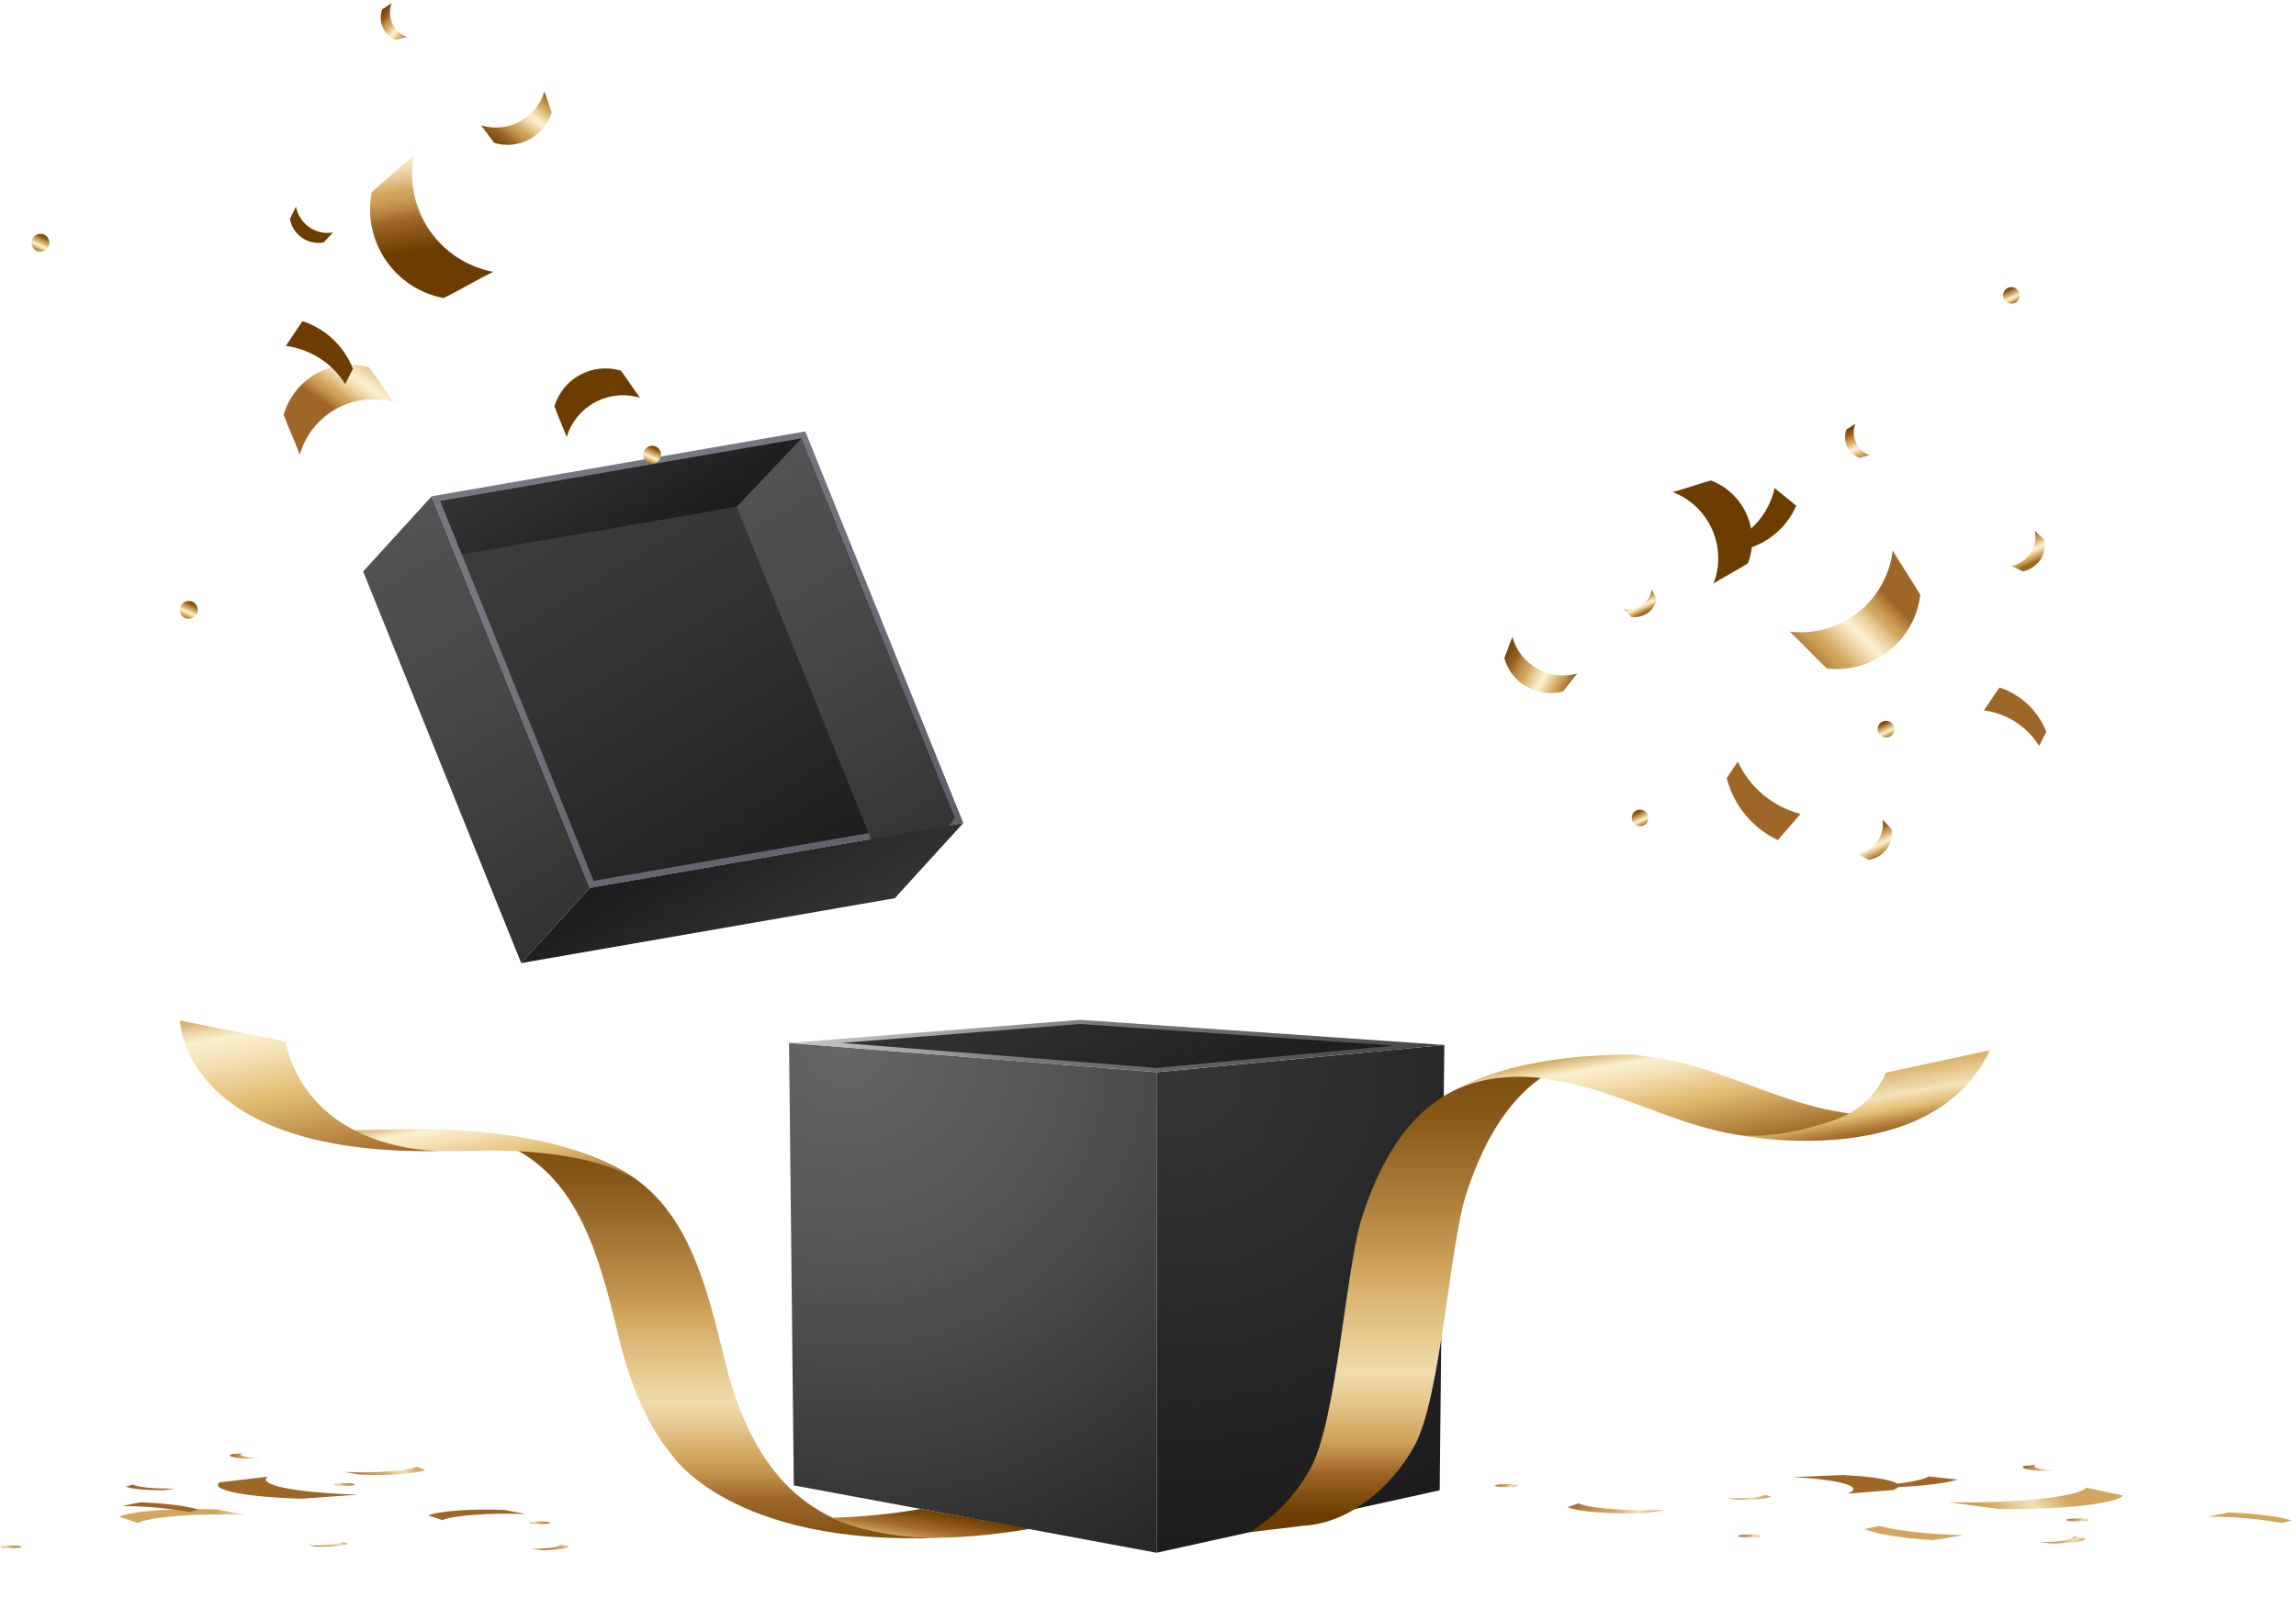 <svg xmlns="http://www.w3.org/2000/svg" width="490" height="341" viewBox="0 0 490 341" fill="none"><path style="mix-blend-mode:multiply" opacity="0.8" d="M237.1 340.442C338.024 340.442 419.84 332.518 419.84 322.742C419.84 312.967 338.024 305.042 237.1 305.042C136.175 305.042 54.36 312.967 54.36 322.742C54.36 332.518 136.175 340.442 237.1 340.442Z" fill="url(#paint0_radial_110_318)"></path><path d="M171.86 92.072L205.59 175.642L125.86 189.482L92.13 105.912L171.86 92.072Z" fill="url(#paint1_linear_110_318)"></path><path d="M93.98 106.942L171.02 93.562L203.74 174.612L126.69 187.982L93.98 106.942Z" fill="url(#paint2_linear_110_318)"></path><path d="M157.23 108.122L171.02 93.562L203.74 174.612L190.96 191.692L157.23 108.122Z" fill="url(#paint3_linear_110_318)"></path><path d="M98.57 118.302L157.23 108.122L171.02 93.562L93.98 106.942L98.57 118.302Z" fill="url(#paint4_linear_110_318)"></path><path d="M205.59 175.642L190.96 191.692L111.23 205.532L125.86 189.482L205.59 175.642Z" fill="url(#paint5_linear_110_318)"></path><path d="M125.86 189.482L111.23 205.532L77.5 121.962L92.13 105.912L125.86 189.482Z" fill="url(#paint6_linear_110_318)"></path><path d="M246.93 228.812L246.82 331.382L169.41 317.012L168.39 222.582L246.93 228.812Z" fill="url(#paint7_radial_110_318)"></path><path d="M246.93 228.812L308.24 223.012L307.25 318.052L246.82 331.382L246.93 228.812Z" fill="url(#paint8_radial_110_318)"></path><path d="M168.39 222.582L230.52 217.652L308.24 223.012L246.93 228.812L168.39 222.582Z" fill="url(#paint9_linear_110_318)"></path><path d="M179.6 222.582L230.52 218.542L297.36 223.152L246.93 227.922L179.6 222.582Z" fill="url(#paint10_linear_110_318)"></path><path d="M365.07 228.612C359.943 226.828 354.617 225.679 349.21 225.192L349.3 225.072H346.73C345.87 225.072 345.02 225.072 344.17 225.132C320.54 225.852 310.6 232.662 310.6 232.662C316.426 230.43 322.688 229.568 328.9 230.142C333.665 230.747 338.356 231.836 342.9 233.392C353.39 236.882 363.62 241.792 374.65 242.662C381.7 243.232 389.34 241.602 395.07 237.662C384.73 236.472 375.01 231.902 365.07 228.612Z" fill="url(#paint11_linear_110_318)"></path><path d="M310.56 232.612C300.12 237.612 294.17 248.802 290.66 259.822C287.15 270.842 285.3 303.312 279.66 313.412C276.613 318.992 272.154 323.675 266.73 326.992L278.3 325.612C288.06 325.002 296.95 317.442 301.85 308.612C307.47 298.512 309.33 266.042 312.85 255.032C315.9 245.452 320.79 235.732 328.85 230.032C322.55 229.432 316.25 229.942 310.56 232.612Z" fill="url(#paint12_linear_110_318)"></path><path d="M424.66 224.142L402.49 228.922C402.233 229.528 401.942 230.118 401.62 230.692C399.321 234.693 395.624 237.702 391.24 239.142C386.66 240.702 378.73 242.882 371.53 242.302C371.53 242.302 372.53 242.432 374.27 242.572C372.52 242.452 371.53 242.302 371.53 242.302C371.53 242.302 409.85 249.872 423.43 226.492C423.899 225.741 424.31 224.956 424.66 224.142Z" fill="url(#paint13_linear_110_318)"></path><path d="M219.86 326.282L196.42 322.042C190.221 323.125 183.951 323.75 177.66 323.912C188.57 329.122 202.73 329.122 219.86 326.282Z" fill="url(#paint14_linear_110_318)"></path><path d="M177.66 323.912C166.76 318.692 159.05 308.262 154.66 290.262C151.03 275.432 147.18 258.732 134.22 250.672C127.1 246.242 118.76 245.412 110.22 245.392C110.73 245.672 111.22 245.962 111.74 246.272C124.74 254.332 128.56 271.032 132.18 285.862C134.77 296.432 138.42 304.402 143.18 310.242C143.18 310.242 155.58 330.062 200.91 328.182C186.11 328.392 177.66 323.912 177.66 323.912Z" fill="url(#paint15_linear_110_318)"></path><path d="M90.73 240.992L90.8 241.042C85.39 240.882 79.8 241.182 74.43 241.232C79.94 244.232 86.77 245.582 94.6 245.642H97.43H98.22L103.75 245.522C122.24 245.462 131.7 249.112 136.36 252.132C120.95 240.442 90.73 240.992 90.73 240.992Z" fill="url(#paint16_linear_110_318)"></path><path d="M60.88 222.222L38.42 217.822C38.42 217.822 38.84 246.822 94.37 245.642C91.73 245.662 66.22 245.302 60.88 222.222Z" fill="url(#paint17_linear_110_318)"></path><path d="M398.96 97.142L396.8 97.732C395.633 97.287 394.691 96.396 394.181 95.256C393.671 94.115 393.635 92.819 394.08 91.652L395.96 90.442C395.717 91.079 395.602 91.758 395.621 92.439C395.64 93.121 395.794 93.792 396.072 94.414C396.351 95.036 396.749 95.597 397.245 96.065C397.74 96.534 398.323 96.9 398.96 97.142Z" fill="url(#paint18_linear_110_318)"></path><path d="M336.58 143.752L333.58 147.542C332.292 147.9 330.946 147.999 329.619 147.836C328.292 147.674 327.01 147.251 325.846 146.592C324.683 145.934 323.66 145.053 322.837 143.999C322.014 142.946 321.407 141.741 321.05 140.452L322.76 135.932C323.556 138.802 325.459 141.237 328.051 142.704C330.642 144.17 333.71 144.547 336.58 143.752Z" fill="url(#paint19_linear_110_318)"></path><path d="M352.54 125.832L353.54 127.832C353.314 129.06 352.61 130.149 351.583 130.859C350.556 131.57 349.289 131.844 348.06 131.622L346.52 130.002C347.871 130.242 349.261 129.938 350.389 129.157C351.516 128.376 352.289 127.181 352.54 125.832Z" fill="url(#paint20_linear_110_318)"></path><path d="M434.28 113.292L436.28 115.152C436.427 115.898 436.425 116.665 436.275 117.409C436.126 118.154 435.831 118.862 435.407 119.493C434.984 120.123 434.44 120.664 433.807 121.084C433.175 121.505 432.465 121.796 431.72 121.942L429.24 120.782C430.063 120.622 430.846 120.301 431.545 119.837C432.244 119.374 432.844 118.778 433.312 118.082C433.78 117.386 434.107 116.605 434.273 115.783C434.439 114.962 434.441 114.115 434.28 113.292Z" fill="url(#paint21_linear_110_318)"></path><path d="M401.79 174.962L403.7 176.962C403.806 177.714 403.762 178.479 403.573 179.215C403.383 179.95 403.05 180.64 402.593 181.247C402.136 181.853 401.564 182.363 400.91 182.749C400.255 183.134 399.532 183.387 398.78 183.492L396.36 182.192C397.192 182.076 397.993 181.796 398.716 181.369C399.44 180.943 400.072 180.377 400.577 179.705C401.081 179.034 401.448 178.269 401.656 177.455C401.865 176.641 401.91 175.794 401.79 174.962Z" fill="url(#paint22_linear_110_318)"></path><path d="M384.26 173.712C381.342 172.955 378.628 171.561 376.312 169.629C373.997 167.698 372.139 165.278 370.87 162.542L368.51 166.052C369.239 168.925 370.595 171.6 372.479 173.888C374.364 176.175 376.73 178.017 379.41 179.282C381.03 177.422 382.64 175.612 384.26 173.712Z" fill="url(#paint23_linear_110_318)"></path><path d="M423.39 151.612C425.793 151.922 428.098 152.761 430.137 154.07C432.176 155.38 433.899 157.126 435.18 159.182C435.7 158.182 436.18 157.182 436.72 156.182C435.853 153.966 434.506 151.97 432.778 150.334C431.049 148.699 428.981 147.466 426.72 146.722C425.6 148.322 424.5 149.972 423.39 151.612Z" fill="url(#paint24_linear_110_318)"></path><path d="M381.96 134.802C384.03 136.732 387.8 140.712 389.88 142.652C394.603 143.213 399.356 141.876 403.093 138.934C406.831 135.991 409.247 131.685 409.81 126.962C408.42 124.482 405.33 119.962 403.94 117.492C403.319 122.702 400.655 127.451 396.533 130.697C392.412 133.943 387.17 135.42 381.96 134.802Z" fill="url(#paint25_linear_110_318)"></path><path d="M356.99 105.022C359.09 104.452 363.05 103.102 365.14 102.532C368.532 103.833 371.268 106.427 372.748 109.744C374.227 113.061 374.329 116.83 373.03 120.222C371.21 121.402 367.52 123.362 365.7 124.532C367.129 120.79 367.014 116.633 365.381 112.975C363.748 109.317 360.73 106.457 356.99 105.022Z" fill="url(#paint26_linear_110_318)"></path><path d="M378.73 104.182C378.203 106.547 377.159 108.765 375.674 110.679C374.189 112.593 372.299 114.154 370.14 115.252L373.02 117.052C375.307 116.382 377.418 115.216 379.202 113.636C380.985 112.056 382.399 110.101 383.34 107.912L378.73 104.182Z" fill="url(#paint27_linear_110_318)"></path><path d="M350.01 176.332C350.988 176.332 351.78 175.54 351.78 174.562C351.78 173.585 350.988 172.792 350.01 172.792C349.033 172.792 348.24 173.585 348.24 174.562C348.24 175.54 349.033 176.332 350.01 176.332Z" fill="url(#paint28_linear_110_318)"></path><path d="M429.26 64.812C430.237 64.812 431.03 64.02 431.03 63.042C431.03 62.065 430.237 61.272 429.26 61.272C428.282 61.272 427.49 62.065 427.49 63.042C427.49 64.02 428.282 64.812 429.26 64.812Z" fill="url(#paint29_linear_110_318)"></path><path d="M400.73 155.612C400.73 155.962 400.834 156.305 401.028 156.596C401.223 156.887 401.499 157.114 401.823 157.248C402.146 157.382 402.502 157.417 402.845 157.348C403.189 157.28 403.504 157.111 403.752 156.864C403.999 156.616 404.168 156.301 404.236 155.958C404.304 155.614 404.269 155.258 404.135 154.935C404.001 154.612 403.774 154.335 403.483 154.141C403.192 153.946 402.85 153.842 402.5 153.842C402.267 153.841 402.036 153.886 401.821 153.974C401.606 154.063 401.41 154.193 401.245 154.358C401.081 154.522 400.951 154.718 400.862 154.933C400.774 155.149 400.729 155.379 400.73 155.612Z" fill="url(#paint30_linear_110_318)"></path><path d="M88.32 33.132C86.09 35.222 81.54 38.962 79.32 41.042C78.843 43.532 78.862 46.092 79.376 48.575C79.89 51.058 80.888 53.415 82.314 55.511C83.74 57.608 85.565 59.402 87.685 60.792C89.805 62.182 92.179 63.141 94.67 63.612C97.42 62.302 102.49 59.332 105.25 58.012C102.503 57.494 99.885 56.439 97.547 54.907C95.208 53.375 93.195 51.397 91.622 49.086C90.049 46.774 88.948 44.175 88.382 41.438C87.815 38.7 87.794 35.878 88.32 33.132Z" fill="url(#paint31_linear_110_318)"></path><path d="M63.99 97.032C63.18 94.852 61.35 90.742 60.54 88.552C61.606 84.794 64.122 81.614 67.533 79.71C70.944 77.807 74.972 77.336 78.73 78.402C80.17 80.242 82.61 84.002 84.05 85.842C81.998 85.258 79.851 85.084 77.732 85.331C75.613 85.577 73.563 86.239 71.7 87.278C69.837 88.318 68.197 89.714 66.874 91.388C65.551 93.061 64.571 94.98 63.99 97.032Z" fill="url(#paint32_linear_110_318)"></path><path d="M136.59 84.892C135.51 83.452 133.59 80.552 132.52 79.112C131.089 78.678 129.587 78.529 128.099 78.675C126.61 78.822 125.166 79.26 123.847 79.965C122.528 80.669 121.361 81.627 120.413 82.783C119.464 83.939 118.753 85.271 118.32 86.702C118.91 88.402 120.32 91.562 120.94 93.262C121.905 90.077 124.097 87.406 127.031 85.836C129.966 84.267 133.405 83.927 136.59 84.892Z" fill="url(#paint33_linear_110_318)"></path><path d="M116.2 19.532C116.72 21.002 117.2 22.472 117.74 23.942C116.978 26.435 115.258 28.524 112.958 29.75C110.657 30.977 107.964 31.24 105.47 30.482L102.67 26.742C104.032 27.159 105.462 27.303 106.88 27.166C108.297 27.028 109.674 26.613 110.93 25.943C112.187 25.274 113.299 24.363 114.204 23.263C115.108 22.163 115.786 20.895 116.2 19.532Z" fill="url(#paint34_linear_110_318)"></path><path d="M86.83 7.882L84.51 8.522C83.257 8.043 82.245 7.087 81.696 5.863C81.147 4.639 81.105 3.247 81.58 1.992L83.58 0.682C83.32 1.368 83.198 2.099 83.22 2.832C83.243 3.566 83.41 4.288 83.712 4.956C84.014 5.625 84.445 6.228 84.98 6.73C85.515 7.232 86.144 7.624 86.83 7.882Z" fill="url(#paint35_linear_110_318)"></path><path d="M71.07 49.612L69.07 51.742C67.453 52.031 65.787 51.667 64.437 50.73C63.088 49.792 62.165 48.359 61.87 46.742C62.3 45.862 62.74 44.982 63.17 44.092C63.494 45.867 64.506 47.443 65.985 48.477C67.464 49.51 69.292 49.918 71.07 49.612Z" fill="url(#paint36_linear_110_318)"></path><path d="M61 73.822C63.582 74.16 66.057 75.065 68.247 76.472C70.438 77.88 72.29 79.754 73.67 81.962L75.32 78.702C74.388 76.317 72.939 74.167 71.076 72.409C69.214 70.65 66.985 69.326 64.55 68.532L61 73.822Z" fill="url(#paint37_linear_110_318)"></path><path d="M6.73 51.802C6.73 52.178 6.841 52.545 7.05 52.858C7.259 53.17 7.556 53.414 7.903 53.558C8.25 53.702 8.632 53.739 9.001 53.666C9.369 53.593 9.708 53.411 9.973 53.146C10.239 52.88 10.42 52.541 10.493 52.173C10.567 51.804 10.529 51.422 10.385 51.075C10.242 50.728 9.998 50.431 9.686 50.222C9.373 50.014 9.006 49.902 8.63 49.902C8.126 49.902 7.643 50.102 7.286 50.459C6.93 50.815 6.73 51.298 6.73 51.802Z" fill="url(#paint38_linear_110_318)"></path><path d="M137.27 97.032C137.27 97.408 137.381 97.775 137.59 98.088C137.799 98.4 138.096 98.644 138.443 98.788C138.79 98.931 139.172 98.969 139.541 98.896C139.909 98.823 140.248 98.641 140.514 98.376C140.779 98.11 140.96 97.772 141.034 97.403C141.107 97.034 141.069 96.652 140.925 96.305C140.782 95.958 140.538 95.661 140.226 95.453C139.913 95.244 139.546 95.132 139.17 95.132C138.666 95.132 138.183 95.332 137.827 95.689C137.47 96.045 137.27 96.528 137.27 97.032Z" fill="url(#paint39_linear_110_318)"></path><path d="M38.4 130.162C38.4 130.538 38.511 130.905 38.72 131.218C38.929 131.53 39.226 131.774 39.573 131.918C39.92 132.061 40.302 132.099 40.671 132.026C41.039 131.952 41.378 131.772 41.643 131.506C41.909 131.24 42.09 130.902 42.163 130.533C42.237 130.164 42.199 129.782 42.055 129.435C41.911 129.088 41.668 128.791 41.355 128.583C41.043 128.374 40.676 128.262 40.3 128.262C39.796 128.262 39.313 128.462 38.956 128.819C38.6 129.175 38.4 129.658 38.4 130.162Z" fill="url(#paint40_linear_110_318)"></path><path d="M438.62 313.822L435.74 313.922C432.5 313.762 430.87 313.272 432.1 312.832L434.61 312.612C433.24 313.092 435.04 313.612 438.62 313.822Z" fill="url(#paint41_linear_110_318)"></path><path d="M355.31 322.242L351.31 322.932C344.08 323.202 336.59 322.632 334.58 321.652L336.87 320.832C339.08 321.912 347.33 322.542 355.31 322.242Z" fill="url(#paint42_linear_110_318)"></path><path d="M376.63 319.002L377.94 319.372C377.31 319.832 374.04 320.142 370.62 320.052L368.57 319.762C372.34 319.852 375.95 319.512 376.63 319.002Z" fill="url(#paint43_linear_110_318)"></path><path d="M442.4 327.892L444.95 328.242C445.55 328.812 442.61 329.342 438.38 329.422L435.15 329.192C439.81 329.102 443.05 328.522 442.4 327.892Z" fill="url(#paint44_linear_110_318)"></path><path d="M418.98 327.662C411.22 327.392 404.64 326.662 401.12 325.662L397.96 326.302C399.87 327.302 405.19 328.212 412.51 328.692L418.98 327.662Z" fill="url(#paint45_linear_110_318)"></path><path d="M471.25 323.672C476.529 323.669 481.799 324.124 487 325.032L489.05 324.492C486.75 323.682 481.86 323.052 475.67 322.772L471.25 323.672Z" fill="url(#paint46_linear_110_318)"></path><path d="M415.91 320.612C418.69 320.962 423.72 321.682 426.49 322.032C439.63 322.242 451.55 320.972 453.11 319.192C451.25 318.742 447.11 317.932 445.27 317.482C443.54 319.462 430.4 320.862 415.91 320.612Z" fill="url(#paint47_linear_110_318)"></path><path d="M382.58 315.242C385.37 315.142 390.66 314.902 393.45 314.792C402.89 315.282 407.61 316.712 404 317.992C401.57 318.202 396.64 318.562 394.21 318.772C398.19 317.362 392.98 315.782 382.58 315.242Z" fill="url(#paint48_linear_110_318)"></path><path d="M411.63 315.092C410.27 315.942 406.08 316.682 400.16 317.092L404.01 317.422C410.12 317.182 415.19 316.582 417.79 315.772L411.63 315.092Z" fill="url(#paint49_linear_110_318)"></path><path d="M373.25 328.132C374.554 328.132 375.61 327.989 375.61 327.812C375.61 327.636 374.554 327.492 373.25 327.492C371.947 327.492 370.89 327.636 370.89 327.812C370.89 327.989 371.947 328.132 373.25 328.132Z" fill="url(#paint50_linear_110_318)"></path><path d="M443.38 324.712C444.683 324.712 445.74 324.569 445.74 324.392C445.74 324.216 444.683 324.072 443.38 324.072C442.077 324.072 441.02 324.216 441.02 324.392C441.02 324.569 442.077 324.712 443.38 324.712Z" fill="url(#paint51_linear_110_318)"></path><path d="M321.44 317.382C322.743 317.382 323.8 317.239 323.8 317.062C323.8 316.886 322.743 316.742 321.44 316.742C320.137 316.742 319.08 316.886 319.08 317.062C319.08 317.239 320.137 317.382 321.44 317.382Z" fill="url(#paint52_linear_110_318)"></path><path d="M57.16 315.142C54.62 315.462 49.43 316.042 46.89 316.362C44.62 317.972 52.47 319.532 64.41 319.842C67.55 319.642 73.34 319.182 76.49 318.982C63.32 318.612 54.67 316.922 57.16 315.142Z" fill="url(#paint53_linear_110_318)"></path><path d="M29.39 325.012C28.47 324.672 26.39 324.012 25.46 323.702C27.99 322.492 37.28 321.792 46.21 322.132C47.85 322.412 50.64 323.002 52.28 323.282C42.43 322.902 32.19 323.682 29.39 325.012Z" fill="url(#paint54_linear_110_318)"></path><path d="M112.26 323.132C111.02 322.912 108.84 322.462 107.61 322.242C100.74 321.962 93.48 322.482 91.4 323.412C92.08 323.672 93.71 324.162 94.4 324.412C96.73 323.402 104.73 322.822 112.26 323.132Z" fill="url(#paint55_linear_110_318)"></path><path d="M88.99 313.032L90.75 313.712C88.94 314.522 82.67 314.972 76.75 314.712L73.56 314.132C80.08 314.422 87 313.922 88.99 313.032Z" fill="url(#paint56_linear_110_318)"></path><path d="M55.46 311.232L52.81 311.332C49.81 311.182 48.34 310.732 49.47 310.332L51.77 310.132C50.52 310.612 52.17 311.062 55.46 311.232Z" fill="url(#paint57_linear_110_318)"></path><path d="M73.15 329.102L74.35 329.442C73.78 329.862 70.77 330.142 67.63 330.072L65.75 329.802C69.21 329.882 72.52 329.612 73.15 329.102Z" fill="url(#paint58_linear_110_318)"></path><path d="M119.51 329.612L121.4 329.912C121.66 330.372 119.14 330.762 115.77 330.802L113.31 330.592C117.02 330.532 119.8 330.092 119.51 329.612Z" fill="url(#paint59_linear_110_318)"></path><path d="M37.48 317.682L35.15 318.002C31.29 318.102 27.61 317.752 26.93 317.232L28.41 316.822C29.17 317.392 33.22 317.782 37.48 317.682Z" fill="url(#paint60_linear_110_318)"></path><path d="M25.98 321.422C30.827 321.424 35.665 321.846 40.44 322.682L42.33 322.182C40.22 321.442 35.72 320.862 30.04 320.602L25.98 321.422Z" fill="url(#paint61_linear_110_318)"></path><path d="M73.54 317.112C74.739 317.112 75.71 316.982 75.71 316.822C75.71 316.662 74.739 316.532 73.54 316.532C72.342 316.532 71.37 316.662 71.37 316.822C71.37 316.982 72.342 317.112 73.54 317.112Z" fill="url(#paint62_linear_110_318)"></path><path d="M113.03 325.012C113.03 325.172 114.03 325.302 115.2 325.302C116.37 325.302 117.36 325.172 117.36 325.012C117.36 324.852 116.36 324.712 115.2 324.712C114.04 324.712 113.03 324.852 113.03 325.012Z" fill="url(#paint63_linear_110_318)"></path><path d="M0.18 330.132C0.18 330.292 1.18 330.422 2.35 330.422C3.52 330.422 4.52 330.292 4.52 330.132C4.52 329.972 3.52 329.832 2.35 329.832C1.18 329.832 0.18 329.962 0.18 330.132Z" fill="url(#paint64_linear_110_318)"></path><defs><radialGradient id="paint0_radial_110_318" cx="0" cy="0" r="1" gradientUnits="userSpaceOnUse" gradientTransform="translate(235.212 285.638) scale(182.659 17.232)"><stop offset="0.14" stop-color="#404040"></stop><stop offset="0.44" stop-color="#404040" stop-opacity="0.57"></stop><stop offset="0.79" stop-color="#404040" stop-opacity="0.16"></stop><stop offset="1" stop-color="#404040" stop-opacity="0"></stop></radialGradient><linearGradient id="paint1_linear_110_318" x1="117.964" y1="90.16" x2="179.766" y2="191.412" gradientUnits="userSpaceOnUse"><stop offset="0.22" stop-color="#76787F"></stop><stop offset="1" stop-color="#5E6068"></stop></linearGradient><linearGradient id="paint2_linear_110_318" x1="118.926" y1="91.733" x2="178.805" y2="189.84" gradientUnits="userSpaceOnUse"><stop stop-color="#404040"></stop><stop offset="0.46" stop-color="#323232"></stop><stop offset="1" stop-color="#1C1C1C"></stop></linearGradient><linearGradient id="paint3_linear_110_318" x1="156.476" y1="102.464" x2="205.517" y2="182.808" gradientUnits="userSpaceOnUse"><stop stop-color="#535353"></stop><stop offset="0.49" stop-color="#454545"></stop><stop offset="1" stop-color="#323232"></stop></linearGradient><linearGradient id="paint4_linear_110_318" x1="124.171" y1="88.528" x2="141.863" y2="117.517" gradientUnits="userSpaceOnUse"><stop stop-color="#343434"></stop><stop offset="1" stop-color="#1C1C1C"></stop></linearGradient><linearGradient id="paint5_linear_110_318" x1="149.09" y1="175.311" x2="167.743" y2="205.873" gradientUnits="userSpaceOnUse"><stop stop-color="#1C1C1C"></stop><stop offset="1" stop-color="#343434"></stop></linearGradient><linearGradient id="paint6_linear_110_318" x1="76.949" y1="115.188" x2="126.434" y2="196.257" gradientUnits="userSpaceOnUse"><stop stop-color="#535353"></stop><stop offset="0.49" stop-color="#454545"></stop><stop offset="1" stop-color="#323232"></stop></linearGradient><radialGradient id="paint7_radial_110_318" cx="0" cy="0" r="1" gradientUnits="userSpaceOnUse" gradientTransform="translate(180.73 222.682) scale(122.97 122.97)"><stop stop-color="#666666"></stop><stop offset="0.41" stop-color="#535353"></stop><stop offset="1" stop-color="#282828"></stop></radialGradient><radialGradient id="paint8_radial_110_318" cx="0" cy="0" r="1" gradientUnits="userSpaceOnUse" gradientTransform="translate(251.82 228.492) scale(105.15 105.15)"><stop stop-color="#363636"></stop><stop offset="1" stop-color="#1C1C1C"></stop></radialGradient><linearGradient id="paint9_linear_110_318" x1="225.74" y1="195.832" x2="250.88" y2="249.752" gradientUnits="userSpaceOnUse"><stop stop-color="#C6C6C6"></stop><stop offset="0.1" stop-color="#B8B8B8"></stop><stop offset="0.28" stop-color="#949494"></stop><stop offset="0.4" stop-color="#797979"></stop><stop offset="0.6" stop-color="#6B6B6B"></stop><stop offset="0.97" stop-color="#474747"></stop><stop offset="1" stop-color="#444444"></stop></linearGradient><linearGradient id="paint10_linear_110_318" x1="227.85" y1="200.082" x2="249.1" y2="245.652" gradientUnits="userSpaceOnUse"><stop stop-color="#343434"></stop><stop offset="1" stop-color="#1C1C1C"></stop></linearGradient><linearGradient id="paint11_linear_110_318" x1="350.63" y1="222.772" x2="354.95" y2="247.262" gradientUnits="userSpaceOnUse"><stop stop-color="#D3A65F"></stop><stop offset="0.09" stop-color="#EED9AB"></stop><stop offset="0.14" stop-color="#FBF0CE"></stop><stop offset="0.24" stop-color="#F6E5BC"></stop><stop offset="0.43" stop-color="#E9CA8C"></stop><stop offset="0.54" stop-color="#E1BA70"></stop><stop offset="0.83" stop-color="#B78642"></stop><stop offset="1" stop-color="#9E6627"></stop></linearGradient><linearGradient id="paint12_linear_110_318" x1="297.81" y1="326.992" x2="297.81" y2="229.852" gradientUnits="userSpaceOnUse"><stop offset="0.04" stop-color="#6D3D00"></stop><stop offset="0.13" stop-color="#9E6627"></stop><stop offset="0.18" stop-color="#C4944F"></stop><stop offset="0.21" stop-color="#D3A65F"></stop><stop offset="0.3" stop-color="#E7CB93"></stop><stop offset="0.35" stop-color="#F0DCAA"></stop><stop offset="0.51" stop-color="#DCB776"></stop><stop offset="0.57" stop-color="#D3A65F"></stop><stop offset="0.64" stop-color="#C1934E"></stop><stop offset="0.8" stop-color="#9E6F2D"></stop><stop offset="0.92" stop-color="#885818"></stop><stop offset="1" stop-color="#805011"></stop></linearGradient><linearGradient id="paint13_linear_110_318" x1="399.66" y1="242.112" x2="397.34" y2="228.952" gradientUnits="userSpaceOnUse"><stop stop-color="#9E6627"></stop><stop offset="0.06" stop-color="#A56F2F"></stop><stop offset="0.16" stop-color="#B98844"></stop><stop offset="0.29" stop-color="#D8AF67"></stop><stop offset="0.32" stop-color="#E1BA70"></stop><stop offset="0.56" stop-color="#F4E2B7"></stop><stop offset="1" stop-color="#D8AF67"></stop></linearGradient><linearGradient id="paint14_linear_110_318" x1="198.08" y1="328.972" x2="199.21" y2="322.532" gradientUnits="userSpaceOnUse"><stop stop-color="#D3A65F"></stop><stop offset="0.18" stop-color="#B98744"></stop><stop offset="0.35" stop-color="#A56F2F"></stop><stop offset="0.46" stop-color="#9E6627"></stop><stop offset="1" stop-color="#6D3D00"></stop></linearGradient><linearGradient id="paint15_linear_110_318" x1="155.54" y1="328.312" x2="155.54" y2="245.392" gradientUnits="userSpaceOnUse"><stop stop-color="#805011"></stop><stop offset="0.1" stop-color="#9E6627"></stop><stop offset="0.17" stop-color="#C4944F"></stop><stop offset="0.21" stop-color="#D3A65F"></stop><stop offset="0.3" stop-color="#E7CB93"></stop><stop offset="0.35" stop-color="#F0DCAA"></stop><stop offset="0.51" stop-color="#DCB776"></stop><stop offset="0.57" stop-color="#D3A65F"></stop><stop offset="0.64" stop-color="#C1934E"></stop><stop offset="0.8" stop-color="#9E6F2D"></stop><stop offset="0.92" stop-color="#885818"></stop><stop offset="1" stop-color="#805011"></stop></linearGradient><linearGradient id="paint16_linear_110_318" x1="103.55" y1="236.102" x2="107.28" y2="257.242" gradientUnits="userSpaceOnUse"><stop stop-color="#D3A65F"></stop><stop offset="0.09" stop-color="#EED9AB"></stop><stop offset="0.14" stop-color="#FBF0CE"></stop><stop offset="0.24" stop-color="#F6E5BC"></stop><stop offset="0.43" stop-color="#E9CA8C"></stop><stop offset="0.54" stop-color="#E1BA70"></stop><stop offset="0.83" stop-color="#B78642"></stop><stop offset="1" stop-color="#9E6627"></stop></linearGradient><linearGradient id="paint17_linear_110_318" x1="63.12" y1="213.472" x2="69.57" y2="250.012" gradientUnits="userSpaceOnUse"><stop stop-color="#D3A65F"></stop><stop offset="0.09" stop-color="#EED9AB"></stop><stop offset="0.14" stop-color="#FBF0CE"></stop><stop offset="0.24" stop-color="#F6E5BC"></stop><stop offset="0.43" stop-color="#E9CA8C"></stop><stop offset="0.54" stop-color="#E1BA70"></stop><stop offset="0.83" stop-color="#B78642"></stop><stop offset="1" stop-color="#9E6627"></stop></linearGradient><linearGradient id="paint18_linear_110_318" x1="394.313" y1="91.398" x2="397.417" y2="98.051" gradientUnits="userSpaceOnUse"><stop stop-color="#6D3D00"></stop><stop offset="0.22" stop-color="#9E6627"></stop><stop offset="0.3" stop-color="#BA8845"></stop><stop offset="0.37" stop-color="#CC9E58"></stop><stop offset="0.42" stop-color="#D3A65F"></stop><stop offset="0.51" stop-color="#E5C791"></stop><stop offset="0.6" stop-color="#F5E5BD"></stop><stop offset="0.65" stop-color="#FBF0CE"></stop><stop offset="0.68" stop-color="#F8EAC5"></stop><stop offset="0.73" stop-color="#EED9AB"></stop><stop offset="0.8" stop-color="#E0BD82"></stop><stop offset="0.85" stop-color="#D3A65F"></stop><stop offset="0.89" stop-color="#CA9B55"></stop><stop offset="0.96" stop-color="#B17D3B"></stop><stop offset="1" stop-color="#9E6627"></stop></linearGradient><linearGradient id="paint19_linear_110_318" x1="320.748" y1="138.843" x2="334.683" y2="146.461" gradientUnits="userSpaceOnUse"><stop stop-color="#6D3D00"></stop><stop offset="0.22" stop-color="#9E6627"></stop><stop offset="0.3" stop-color="#BA8845"></stop><stop offset="0.37" stop-color="#CC9E58"></stop><stop offset="0.42" stop-color="#D3A65F"></stop><stop offset="0.51" stop-color="#E5C791"></stop><stop offset="0.6" stop-color="#F5E5BD"></stop><stop offset="0.65" stop-color="#FBF0CE"></stop><stop offset="0.68" stop-color="#F8EAC5"></stop><stop offset="0.73" stop-color="#EED9AB"></stop><stop offset="0.8" stop-color="#E0BD82"></stop><stop offset="0.85" stop-color="#D3A65F"></stop><stop offset="0.89" stop-color="#CA9B55"></stop><stop offset="0.96" stop-color="#B17D3B"></stop><stop offset="1" stop-color="#9E6627"></stop></linearGradient><linearGradient id="paint20_linear_110_318" x1="348.819" y1="127.023" x2="350.602" y2="130.848" gradientUnits="userSpaceOnUse"><stop stop-color="#6D3D00"></stop><stop offset="0.22" stop-color="#9E6627"></stop><stop offset="0.3" stop-color="#BA8845"></stop><stop offset="0.37" stop-color="#CC9E58"></stop><stop offset="0.42" stop-color="#D3A65F"></stop><stop offset="0.51" stop-color="#E5C791"></stop><stop offset="0.6" stop-color="#F5E5BD"></stop><stop offset="0.65" stop-color="#FBF0CE"></stop><stop offset="0.68" stop-color="#F8EAC5"></stop><stop offset="0.73" stop-color="#EED9AB"></stop><stop offset="0.8" stop-color="#E0BD82"></stop><stop offset="0.85" stop-color="#D3A65F"></stop><stop offset="0.89" stop-color="#CA9B55"></stop><stop offset="0.96" stop-color="#B17D3B"></stop><stop offset="1" stop-color="#9E6627"></stop></linearGradient><linearGradient id="paint21_linear_110_318" x1="430.502" y1="113.97" x2="433.437" y2="120.26" gradientUnits="userSpaceOnUse"><stop stop-color="#6D3D00"></stop><stop offset="0.22" stop-color="#9E6627"></stop><stop offset="0.3" stop-color="#BA8845"></stop><stop offset="0.37" stop-color="#CC9E58"></stop><stop offset="0.42" stop-color="#D3A65F"></stop><stop offset="0.51" stop-color="#E5C791"></stop><stop offset="0.6" stop-color="#F5E5BD"></stop><stop offset="0.65" stop-color="#FBF0CE"></stop><stop offset="0.68" stop-color="#F8EAC5"></stop><stop offset="0.73" stop-color="#EED9AB"></stop><stop offset="0.8" stop-color="#E0BD82"></stop><stop offset="0.85" stop-color="#D3A65F"></stop><stop offset="0.89" stop-color="#CA9B55"></stop><stop offset="0.96" stop-color="#B17D3B"></stop><stop offset="1" stop-color="#9E6627"></stop></linearGradient><linearGradient id="paint22_linear_110_318" x1="398.124" y1="176.706" x2="400.954" y2="182.77" gradientUnits="userSpaceOnUse"><stop stop-color="#6D3D00"></stop><stop offset="0.22" stop-color="#9E6627"></stop><stop offset="0.3" stop-color="#BA8845"></stop><stop offset="0.37" stop-color="#CC9E58"></stop><stop offset="0.42" stop-color="#D3A65F"></stop><stop offset="0.51" stop-color="#E5C791"></stop><stop offset="0.6" stop-color="#F5E5BD"></stop><stop offset="0.65" stop-color="#FBF0CE"></stop><stop offset="0.68" stop-color="#F8EAC5"></stop><stop offset="0.73" stop-color="#EED9AB"></stop><stop offset="0.8" stop-color="#E0BD82"></stop><stop offset="0.85" stop-color="#D3A65F"></stop><stop offset="0.89" stop-color="#CA9B55"></stop><stop offset="0.96" stop-color="#B17D3B"></stop><stop offset="1" stop-color="#9E6627"></stop></linearGradient><linearGradient id="paint23_linear_110_318" x1="375.787" y1="102.899" x2="383.635" y2="119.895" gradientUnits="userSpaceOnUse"><stop stop-color="#6D3D00"></stop><stop offset="0.22" stop-color="#9E6627"></stop><stop offset="0.3" stop-color="#BA8845"></stop><stop offset="0.37" stop-color="#CC9E58"></stop><stop offset="0.42" stop-color="#D3A65F"></stop><stop offset="0.51" stop-color="#E5C791"></stop><stop offset="0.6" stop-color="#F5E5BD"></stop><stop offset="0.65" stop-color="#FBF0CE"></stop><stop offset="0.68" stop-color="#F8EAC5"></stop><stop offset="0.73" stop-color="#EED9AB"></stop><stop offset="0.8" stop-color="#E0BD82"></stop><stop offset="0.85" stop-color="#D3A65F"></stop><stop offset="0.89" stop-color="#CA9B55"></stop><stop offset="0.96" stop-color="#B17D3B"></stop><stop offset="1" stop-color="#9E6627"></stop></linearGradient><linearGradient id="paint24_linear_110_318" x1="393.226" y1="122.254" x2="399.523" y2="135.808" gradientUnits="userSpaceOnUse"><stop stop-color="#6D3D00"></stop><stop offset="0.22" stop-color="#9E6627"></stop><stop offset="0.3" stop-color="#BA8845"></stop><stop offset="0.37" stop-color="#CC9E58"></stop><stop offset="0.42" stop-color="#D3A65F"></stop><stop offset="0.51" stop-color="#E5C791"></stop><stop offset="0.6" stop-color="#F5E5BD"></stop><stop offset="0.65" stop-color="#FBF0CE"></stop><stop offset="0.68" stop-color="#F8EAC5"></stop><stop offset="0.73" stop-color="#EED9AB"></stop><stop offset="0.8" stop-color="#E0BD82"></stop><stop offset="0.85" stop-color="#D3A65F"></stop><stop offset="0.89" stop-color="#CA9B55"></stop><stop offset="0.96" stop-color="#B17D3B"></stop><stop offset="1" stop-color="#9E6627"></stop></linearGradient><linearGradient id="paint25_linear_110_318" x1="357.147" y1="121.209" x2="376.903" y2="101.504" gradientUnits="userSpaceOnUse"><stop stop-color="#6D3D00"></stop><stop offset="0.22" stop-color="#9E6627"></stop><stop offset="0.3" stop-color="#BA8845"></stop><stop offset="0.37" stop-color="#CC9E58"></stop><stop offset="0.42" stop-color="#D3A65F"></stop><stop offset="0.51" stop-color="#E5C791"></stop><stop offset="0.6" stop-color="#F5E5BD"></stop><stop offset="0.65" stop-color="#FBF0CE"></stop><stop offset="0.68" stop-color="#F8EAC5"></stop><stop offset="0.73" stop-color="#EED9AB"></stop><stop offset="0.8" stop-color="#E0BD82"></stop><stop offset="0.85" stop-color="#D3A65F"></stop><stop offset="0.89" stop-color="#CA9B55"></stop><stop offset="0.96" stop-color="#B17D3B"></stop><stop offset="1" stop-color="#9E6627"></stop></linearGradient><linearGradient id="paint26_linear_110_318" x1="413.018" y1="121.741" x2="422.094" y2="141.035" gradientUnits="userSpaceOnUse"><stop stop-color="#6D3D00"></stop><stop offset="0.22" stop-color="#9E6627"></stop><stop offset="0.3" stop-color="#BA8845"></stop><stop offset="0.37" stop-color="#CC9E58"></stop><stop offset="0.42" stop-color="#D3A65F"></stop><stop offset="0.51" stop-color="#E5C791"></stop><stop offset="0.6" stop-color="#F5E5BD"></stop><stop offset="0.65" stop-color="#FBF0CE"></stop><stop offset="0.68" stop-color="#F8EAC5"></stop><stop offset="0.73" stop-color="#EED9AB"></stop><stop offset="0.8" stop-color="#E0BD82"></stop><stop offset="0.85" stop-color="#D3A65F"></stop><stop offset="0.89" stop-color="#CA9B55"></stop><stop offset="0.96" stop-color="#B17D3B"></stop><stop offset="1" stop-color="#9E6627"></stop></linearGradient><linearGradient id="paint27_linear_110_318" x1="375.64" y1="118.754" x2="379.652" y2="127.28" gradientUnits="userSpaceOnUse"><stop stop-color="#6D3D00"></stop><stop offset="0.22" stop-color="#9E6627"></stop><stop offset="0.3" stop-color="#BA8845"></stop><stop offset="0.37" stop-color="#CC9E58"></stop><stop offset="0.42" stop-color="#D3A65F"></stop><stop offset="0.51" stop-color="#E5C791"></stop><stop offset="0.6" stop-color="#F5E5BD"></stop><stop offset="0.65" stop-color="#FBF0CE"></stop><stop offset="0.68" stop-color="#F8EAC5"></stop><stop offset="0.73" stop-color="#EED9AB"></stop><stop offset="0.8" stop-color="#E0BD82"></stop><stop offset="0.85" stop-color="#D3A65F"></stop><stop offset="0.89" stop-color="#CA9B55"></stop><stop offset="0.96" stop-color="#B17D3B"></stop><stop offset="1" stop-color="#9E6627"></stop></linearGradient><linearGradient id="paint28_linear_110_318" x1="349.26" y1="172.962" x2="350.76" y2="176.162" gradientUnits="userSpaceOnUse"><stop stop-color="#6D3D00"></stop><stop offset="0.22" stop-color="#9E6627"></stop><stop offset="0.3" stop-color="#BA8845"></stop><stop offset="0.37" stop-color="#CC9E58"></stop><stop offset="0.42" stop-color="#D3A65F"></stop><stop offset="0.51" stop-color="#E5C791"></stop><stop offset="0.6" stop-color="#F5E5BD"></stop><stop offset="0.65" stop-color="#FBF0CE"></stop><stop offset="0.68" stop-color="#F8EAC5"></stop><stop offset="0.73" stop-color="#EED9AB"></stop><stop offset="0.8" stop-color="#E0BD82"></stop><stop offset="0.85" stop-color="#D3A65F"></stop><stop offset="0.89" stop-color="#CA9B55"></stop><stop offset="0.96" stop-color="#B17D3B"></stop><stop offset="1" stop-color="#9E6627"></stop></linearGradient><linearGradient id="paint29_linear_110_318" x1="428.51" y1="61.442" x2="430" y2="64.642" gradientUnits="userSpaceOnUse"><stop stop-color="#6D3D00"></stop><stop offset="0.22" stop-color="#9E6627"></stop><stop offset="0.3" stop-color="#BA8845"></stop><stop offset="0.37" stop-color="#CC9E58"></stop><stop offset="0.42" stop-color="#D3A65F"></stop><stop offset="0.51" stop-color="#E5C791"></stop><stop offset="0.6" stop-color="#F5E5BD"></stop><stop offset="0.65" stop-color="#FBF0CE"></stop><stop offset="0.68" stop-color="#F8EAC5"></stop><stop offset="0.73" stop-color="#EED9AB"></stop><stop offset="0.8" stop-color="#E0BD82"></stop><stop offset="0.85" stop-color="#D3A65F"></stop><stop offset="0.89" stop-color="#CA9B55"></stop><stop offset="0.96" stop-color="#B17D3B"></stop><stop offset="1" stop-color="#9E6627"></stop></linearGradient><linearGradient id="paint30_linear_110_318" x1="401.78" y1="154.042" x2="403.27" y2="157.252" gradientUnits="userSpaceOnUse"><stop stop-color="#6D3D00"></stop><stop offset="0.22" stop-color="#9E6627"></stop><stop offset="0.3" stop-color="#BA8845"></stop><stop offset="0.37" stop-color="#CC9E58"></stop><stop offset="0.42" stop-color="#D3A65F"></stop><stop offset="0.51" stop-color="#E5C791"></stop><stop offset="0.6" stop-color="#F5E5BD"></stop><stop offset="0.65" stop-color="#FBF0CE"></stop><stop offset="0.68" stop-color="#F8EAC5"></stop><stop offset="0.73" stop-color="#EED9AB"></stop><stop offset="0.8" stop-color="#E0BD82"></stop><stop offset="0.85" stop-color="#D3A65F"></stop><stop offset="0.89" stop-color="#CA9B55"></stop><stop offset="0.96" stop-color="#B17D3B"></stop><stop offset="1" stop-color="#9E6627"></stop></linearGradient><linearGradient id="paint31_linear_110_318" x1="73.327" y1="55.985" x2="68.463" y2="25.254" gradientUnits="userSpaceOnUse"><stop stop-color="#6D3D00"></stop><stop offset="0.22" stop-color="#9E6627"></stop><stop offset="0.3" stop-color="#BA8845"></stop><stop offset="0.37" stop-color="#CC9E58"></stop><stop offset="0.42" stop-color="#D3A65F"></stop><stop offset="0.51" stop-color="#E5C791"></stop><stop offset="0.6" stop-color="#F5E5BD"></stop><stop offset="0.65" stop-color="#FBF0CE"></stop><stop offset="0.68" stop-color="#F8EAC5"></stop><stop offset="0.73" stop-color="#EED9AB"></stop><stop offset="0.8" stop-color="#E0BD82"></stop><stop offset="0.85" stop-color="#D3A65F"></stop><stop offset="0.89" stop-color="#CA9B55"></stop><stop offset="0.96" stop-color="#B17D3B"></stop><stop offset="1" stop-color="#9E6627"></stop></linearGradient><linearGradient id="paint32_linear_110_318" x1="103.208" y1="81.212" x2="89.418" y2="100.474" gradientUnits="userSpaceOnUse"><stop stop-color="#6D3D00"></stop><stop offset="0.22" stop-color="#9E6627"></stop><stop offset="0.3" stop-color="#BA8845"></stop><stop offset="0.37" stop-color="#CC9E58"></stop><stop offset="0.42" stop-color="#D3A65F"></stop><stop offset="0.51" stop-color="#E5C791"></stop><stop offset="0.6" stop-color="#F5E5BD"></stop><stop offset="0.65" stop-color="#FBF0CE"></stop><stop offset="0.68" stop-color="#F8EAC5"></stop><stop offset="0.73" stop-color="#EED9AB"></stop><stop offset="0.8" stop-color="#E0BD82"></stop><stop offset="0.85" stop-color="#D3A65F"></stop><stop offset="0.89" stop-color="#CA9B55"></stop><stop offset="0.96" stop-color="#B17D3B"></stop><stop offset="1" stop-color="#9E6627"></stop></linearGradient><linearGradient id="paint33_linear_110_318" x1="136.22" y1="62.21" x2="154.497" y2="61.214" gradientUnits="userSpaceOnUse"><stop stop-color="#6D3D00"></stop><stop offset="0.22" stop-color="#9E6627"></stop><stop offset="0.3" stop-color="#BA8845"></stop><stop offset="0.37" stop-color="#CC9E58"></stop><stop offset="0.42" stop-color="#D3A65F"></stop><stop offset="0.51" stop-color="#E5C791"></stop><stop offset="0.6" stop-color="#F5E5BD"></stop><stop offset="0.65" stop-color="#FBF0CE"></stop><stop offset="0.68" stop-color="#F8EAC5"></stop><stop offset="0.73" stop-color="#EED9AB"></stop><stop offset="0.8" stop-color="#E0BD82"></stop><stop offset="0.85" stop-color="#D3A65F"></stop><stop offset="0.89" stop-color="#CA9B55"></stop><stop offset="0.96" stop-color="#B17D3B"></stop><stop offset="1" stop-color="#9E6627"></stop></linearGradient><linearGradient id="paint34_linear_110_318" x1="105.605" y1="31.403" x2="114.751" y2="19.243" gradientUnits="userSpaceOnUse"><stop stop-color="#6D3D00"></stop><stop offset="0.22" stop-color="#9E6627"></stop><stop offset="0.3" stop-color="#BA8845"></stop><stop offset="0.37" stop-color="#CC9E58"></stop><stop offset="0.42" stop-color="#D3A65F"></stop><stop offset="0.51" stop-color="#E5C791"></stop><stop offset="0.6" stop-color="#F5E5BD"></stop><stop offset="0.65" stop-color="#FBF0CE"></stop><stop offset="0.68" stop-color="#F8EAC5"></stop><stop offset="0.73" stop-color="#EED9AB"></stop><stop offset="0.8" stop-color="#E0BD82"></stop><stop offset="0.85" stop-color="#D3A65F"></stop><stop offset="0.89" stop-color="#CA9B55"></stop><stop offset="0.96" stop-color="#B17D3B"></stop><stop offset="1" stop-color="#9E6627"></stop></linearGradient><linearGradient id="paint35_linear_110_318" x1="81.254" y1="2.575" x2="87.175" y2="7.691" gradientUnits="userSpaceOnUse"><stop stop-color="#6D3D00"></stop><stop offset="0.22" stop-color="#9E6627"></stop><stop offset="0.3" stop-color="#BA8845"></stop><stop offset="0.37" stop-color="#CC9E58"></stop><stop offset="0.42" stop-color="#D3A65F"></stop><stop offset="0.51" stop-color="#E5C791"></stop><stop offset="0.6" stop-color="#F5E5BD"></stop><stop offset="0.65" stop-color="#FBF0CE"></stop><stop offset="0.68" stop-color="#F8EAC5"></stop><stop offset="0.73" stop-color="#EED9AB"></stop><stop offset="0.8" stop-color="#E0BD82"></stop><stop offset="0.85" stop-color="#D3A65F"></stop><stop offset="0.89" stop-color="#CA9B55"></stop><stop offset="0.96" stop-color="#B17D3B"></stop><stop offset="1" stop-color="#9E6627"></stop></linearGradient><linearGradient id="paint36_linear_110_318" x1="66.817" y1="75.806" x2="76.274" y2="77.442" gradientUnits="userSpaceOnUse"><stop stop-color="#6D3D00"></stop><stop offset="0.22" stop-color="#9E6627"></stop><stop offset="0.3" stop-color="#BA8845"></stop><stop offset="0.37" stop-color="#CC9E58"></stop><stop offset="0.42" stop-color="#D3A65F"></stop><stop offset="0.51" stop-color="#E5C791"></stop><stop offset="0.6" stop-color="#F5E5BD"></stop><stop offset="0.65" stop-color="#FBF0CE"></stop><stop offset="0.68" stop-color="#F8EAC5"></stop><stop offset="0.73" stop-color="#EED9AB"></stop><stop offset="0.8" stop-color="#E0BD82"></stop><stop offset="0.85" stop-color="#D3A65F"></stop><stop offset="0.89" stop-color="#CA9B55"></stop><stop offset="0.96" stop-color="#B17D3B"></stop><stop offset="1" stop-color="#9E6627"></stop></linearGradient><linearGradient id="paint37_linear_110_318" x1="40.688" y1="55.186" x2="28.583" y2="45.408" gradientUnits="userSpaceOnUse"><stop stop-color="#6D3D00"></stop><stop offset="0.22" stop-color="#9E6627"></stop><stop offset="0.3" stop-color="#BA8845"></stop><stop offset="0.37" stop-color="#CC9E58"></stop><stop offset="0.42" stop-color="#D3A65F"></stop><stop offset="0.51" stop-color="#E5C791"></stop><stop offset="0.6" stop-color="#F5E5BD"></stop><stop offset="0.65" stop-color="#FBF0CE"></stop><stop offset="0.68" stop-color="#F8EAC5"></stop><stop offset="0.73" stop-color="#EED9AB"></stop><stop offset="0.8" stop-color="#E0BD82"></stop><stop offset="0.85" stop-color="#D3A65F"></stop><stop offset="0.89" stop-color="#CA9B55"></stop><stop offset="0.96" stop-color="#B17D3B"></stop><stop offset="1" stop-color="#9E6627"></stop></linearGradient><linearGradient id="paint38_linear_110_318" x1="9.39" y1="50.072" x2="7.79" y2="53.522" gradientUnits="userSpaceOnUse"><stop stop-color="#6D3D00"></stop><stop offset="0.22" stop-color="#9E6627"></stop><stop offset="0.3" stop-color="#BA8845"></stop><stop offset="0.37" stop-color="#CC9E58"></stop><stop offset="0.42" stop-color="#D3A65F"></stop><stop offset="0.51" stop-color="#E5C791"></stop><stop offset="0.6" stop-color="#F5E5BD"></stop><stop offset="0.65" stop-color="#FBF0CE"></stop><stop offset="0.68" stop-color="#F8EAC5"></stop><stop offset="0.73" stop-color="#EED9AB"></stop><stop offset="0.8" stop-color="#E0BD82"></stop><stop offset="0.85" stop-color="#D3A65F"></stop><stop offset="0.89" stop-color="#CA9B55"></stop><stop offset="0.96" stop-color="#B17D3B"></stop><stop offset="1" stop-color="#9E6627"></stop></linearGradient><linearGradient id="paint39_linear_110_318" x1="139.97" y1="95.312" x2="138.36" y2="98.752" gradientUnits="userSpaceOnUse"><stop stop-color="#6D3D00"></stop><stop offset="0.22" stop-color="#9E6627"></stop><stop offset="0.3" stop-color="#BA8845"></stop><stop offset="0.37" stop-color="#CC9E58"></stop><stop offset="0.42" stop-color="#D3A65F"></stop><stop offset="0.51" stop-color="#E5C791"></stop><stop offset="0.6" stop-color="#F5E5BD"></stop><stop offset="0.65" stop-color="#FBF0CE"></stop><stop offset="0.68" stop-color="#F8EAC5"></stop><stop offset="0.73" stop-color="#EED9AB"></stop><stop offset="0.8" stop-color="#E0BD82"></stop><stop offset="0.85" stop-color="#D3A65F"></stop><stop offset="0.89" stop-color="#CA9B55"></stop><stop offset="0.96" stop-color="#B17D3B"></stop><stop offset="1" stop-color="#9E6627"></stop></linearGradient><linearGradient id="paint40_linear_110_318" x1="41.1" y1="128.432" x2="39.49" y2="131.882" gradientUnits="userSpaceOnUse"><stop stop-color="#6D3D00"></stop><stop offset="0.22" stop-color="#9E6627"></stop><stop offset="0.3" stop-color="#BA8845"></stop><stop offset="0.37" stop-color="#CC9E58"></stop><stop offset="0.42" stop-color="#D3A65F"></stop><stop offset="0.51" stop-color="#E5C791"></stop><stop offset="0.6" stop-color="#F5E5BD"></stop><stop offset="0.65" stop-color="#FBF0CE"></stop><stop offset="0.68" stop-color="#F8EAC5"></stop><stop offset="0.73" stop-color="#EED9AB"></stop><stop offset="0.8" stop-color="#E0BD82"></stop><stop offset="0.85" stop-color="#D3A65F"></stop><stop offset="0.89" stop-color="#CA9B55"></stop><stop offset="0.96" stop-color="#B17D3B"></stop><stop offset="1" stop-color="#9E6627"></stop></linearGradient><linearGradient id="paint41_linear_110_318" x1="434.364" y1="311.956" x2="435.917" y2="315.271" gradientUnits="userSpaceOnUse"><stop stop-color="#9E6627"></stop><stop offset="0.21" stop-color="#BA8845"></stop><stop offset="0.39" stop-color="#CC9E58"></stop><stop offset="0.51" stop-color="#D3A65F"></stop><stop offset="0.65" stop-color="#E5C893"></stop><stop offset="0.77" stop-color="#F2E1B8"></stop><stop offset="0.83" stop-color="#E8CE9C"></stop><stop offset="0.94" stop-color="#D9B170"></stop><stop offset="1" stop-color="#D3A65F"></stop></linearGradient><linearGradient id="paint42_linear_110_318" x1="336.711" y1="316.981" x2="352.928" y2="325.846" gradientUnits="userSpaceOnUse"><stop stop-color="#9E6627"></stop><stop offset="0.21" stop-color="#BA8845"></stop><stop offset="0.39" stop-color="#CC9E58"></stop><stop offset="0.51" stop-color="#D3A65F"></stop><stop offset="0.65" stop-color="#E5C893"></stop><stop offset="0.77" stop-color="#F2E1B8"></stop><stop offset="0.83" stop-color="#E8CE9C"></stop><stop offset="0.94" stop-color="#D9B170"></stop><stop offset="1" stop-color="#D3A65F"></stop></linearGradient><linearGradient id="paint43_linear_110_318" x1="372.037" y1="317.611" x2="373.561" y2="320.886" gradientUnits="userSpaceOnUse"><stop stop-color="#9E6627"></stop><stop offset="0.21" stop-color="#BA8845"></stop><stop offset="0.39" stop-color="#CC9E58"></stop><stop offset="0.51" stop-color="#D3A65F"></stop><stop offset="0.65" stop-color="#E5C893"></stop><stop offset="0.77" stop-color="#F2E1B8"></stop><stop offset="0.83" stop-color="#E8CE9C"></stop><stop offset="0.94" stop-color="#D9B170"></stop><stop offset="1" stop-color="#D3A65F"></stop></linearGradient><linearGradient id="paint44_linear_110_318" x1="438.908" y1="327.481" x2="440.429" y2="330.73" gradientUnits="userSpaceOnUse"><stop stop-color="#9E6627"></stop><stop offset="0.21" stop-color="#BA8845"></stop><stop offset="0.39" stop-color="#CC9E58"></stop><stop offset="0.51" stop-color="#D3A65F"></stop><stop offset="0.65" stop-color="#E5C893"></stop><stop offset="0.77" stop-color="#F2E1B8"></stop><stop offset="0.83" stop-color="#E8CE9C"></stop><stop offset="0.94" stop-color="#D9B170"></stop><stop offset="1" stop-color="#D3A65F"></stop></linearGradient><linearGradient id="paint45_linear_110_318" x1="408.941" y1="263.133" x2="413.182" y2="272.315" gradientUnits="userSpaceOnUse"><stop stop-color="#9E6627"></stop><stop offset="0.21" stop-color="#BA8845"></stop><stop offset="0.39" stop-color="#CC9E58"></stop><stop offset="0.51" stop-color="#D3A65F"></stop><stop offset="0.65" stop-color="#E5C893"></stop><stop offset="0.77" stop-color="#F2E1B8"></stop><stop offset="0.83" stop-color="#E8CE9C"></stop><stop offset="0.94" stop-color="#D9B170"></stop><stop offset="1" stop-color="#D3A65F"></stop></linearGradient><linearGradient id="paint46_linear_110_318" x1="444.781" y1="296.44" x2="448.276" y2="303.954" gradientUnits="userSpaceOnUse"><stop stop-color="#9E6627"></stop><stop offset="0.21" stop-color="#BA8845"></stop><stop offset="0.39" stop-color="#CC9E58"></stop><stop offset="0.51" stop-color="#D3A65F"></stop><stop offset="0.65" stop-color="#E5C893"></stop><stop offset="0.77" stop-color="#F2E1B8"></stop><stop offset="0.83" stop-color="#E8CE9C"></stop><stop offset="0.94" stop-color="#D9B170"></stop><stop offset="1" stop-color="#D3A65F"></stop></linearGradient><linearGradient id="paint47_linear_110_318" x1="393.58" y1="310.465" x2="412.994" y2="291.105" gradientUnits="userSpaceOnUse"><stop stop-color="#9E6627"></stop><stop offset="0.21" stop-color="#BA8845"></stop><stop offset="0.39" stop-color="#CC9E58"></stop><stop offset="0.51" stop-color="#D3A65F"></stop><stop offset="0.65" stop-color="#E5C893"></stop><stop offset="0.77" stop-color="#F2E1B8"></stop><stop offset="0.83" stop-color="#E8CE9C"></stop><stop offset="0.94" stop-color="#D9B170"></stop><stop offset="1" stop-color="#D3A65F"></stop></linearGradient><linearGradient id="paint48_linear_110_318" x1="442.83" y1="329.805" x2="447.742" y2="340.246" gradientUnits="userSpaceOnUse"><stop stop-color="#9E6627"></stop><stop offset="0.21" stop-color="#BA8845"></stop><stop offset="0.39" stop-color="#CC9E58"></stop><stop offset="0.51" stop-color="#D3A65F"></stop><stop offset="0.65" stop-color="#E5C893"></stop><stop offset="0.77" stop-color="#F2E1B8"></stop><stop offset="0.83" stop-color="#E8CE9C"></stop><stop offset="0.94" stop-color="#D9B170"></stop><stop offset="1" stop-color="#D3A65F"></stop></linearGradient><linearGradient id="paint49_linear_110_318" x1="409.576" y1="325.41" x2="412.228" y2="331.059" gradientUnits="userSpaceOnUse"><stop stop-color="#9E6627"></stop><stop offset="0.21" stop-color="#BA8845"></stop><stop offset="0.39" stop-color="#CC9E58"></stop><stop offset="0.51" stop-color="#D3A65F"></stop><stop offset="0.65" stop-color="#E5C893"></stop><stop offset="0.77" stop-color="#F2E1B8"></stop><stop offset="0.83" stop-color="#E8CE9C"></stop><stop offset="0.94" stop-color="#D9B170"></stop><stop offset="1" stop-color="#D3A65F"></stop></linearGradient><linearGradient id="paint50_linear_110_318" x1="372.81" y1="326.872" x2="373.69" y2="328.752" gradientUnits="userSpaceOnUse"><stop stop-color="#9E6627"></stop><stop offset="0.21" stop-color="#BA8845"></stop><stop offset="0.39" stop-color="#CC9E58"></stop><stop offset="0.51" stop-color="#D3A65F"></stop><stop offset="0.65" stop-color="#E5C893"></stop><stop offset="0.77" stop-color="#F2E1B8"></stop><stop offset="0.83" stop-color="#E8CE9C"></stop><stop offset="0.94" stop-color="#D9B170"></stop><stop offset="1" stop-color="#D3A65F"></stop></linearGradient><linearGradient id="paint51_linear_110_318" x1="442.94" y1="323.452" x2="443.82" y2="325.342" gradientUnits="userSpaceOnUse"><stop stop-color="#9E6627"></stop><stop offset="0.21" stop-color="#BA8845"></stop><stop offset="0.39" stop-color="#CC9E58"></stop><stop offset="0.51" stop-color="#D3A65F"></stop><stop offset="0.65" stop-color="#E5C893"></stop><stop offset="0.77" stop-color="#F2E1B8"></stop><stop offset="0.83" stop-color="#E8CE9C"></stop><stop offset="0.94" stop-color="#D9B170"></stop><stop offset="1" stop-color="#D3A65F"></stop></linearGradient><linearGradient id="paint52_linear_110_318" x1="321" y1="316.122" x2="321.88" y2="318.002" gradientUnits="userSpaceOnUse"><stop stop-color="#9E6627"></stop><stop offset="0.21" stop-color="#BA8845"></stop><stop offset="0.39" stop-color="#CC9E58"></stop><stop offset="0.51" stop-color="#D3A65F"></stop><stop offset="0.65" stop-color="#E5C893"></stop><stop offset="0.77" stop-color="#F2E1B8"></stop><stop offset="0.83" stop-color="#E8CE9C"></stop><stop offset="0.94" stop-color="#D9B170"></stop><stop offset="1" stop-color="#D3A65F"></stop></linearGradient><linearGradient id="paint53_linear_110_318" x1="40.184" y1="313.789" x2="39.027" y2="306.526" gradientUnits="userSpaceOnUse"><stop stop-color="#9E6627"></stop><stop offset="0.21" stop-color="#BA8845"></stop><stop offset="0.39" stop-color="#CC9E58"></stop><stop offset="0.51" stop-color="#D3A65F"></stop><stop offset="0.65" stop-color="#E5C893"></stop><stop offset="0.77" stop-color="#F2E1B8"></stop><stop offset="0.83" stop-color="#E8CE9C"></stop><stop offset="0.94" stop-color="#D9B170"></stop><stop offset="1" stop-color="#D3A65F"></stop></linearGradient><linearGradient id="paint54_linear_110_318" x1="69.426" y1="319.865" x2="60.107" y2="332.884" gradientUnits="userSpaceOnUse"><stop stop-color="#9E6627"></stop><stop offset="0.21" stop-color="#BA8845"></stop><stop offset="0.39" stop-color="#CC9E58"></stop><stop offset="0.51" stop-color="#D3A65F"></stop><stop offset="0.65" stop-color="#E5C893"></stop><stop offset="0.77" stop-color="#F2E1B8"></stop><stop offset="0.83" stop-color="#E8CE9C"></stop><stop offset="0.94" stop-color="#D9B170"></stop><stop offset="1" stop-color="#D3A65F"></stop></linearGradient><linearGradient id="paint55_linear_110_318" x1="109.299" y1="298.981" x2="130.058" y2="297.847" gradientUnits="userSpaceOnUse"><stop stop-color="#9E6627"></stop><stop offset="0.21" stop-color="#BA8845"></stop><stop offset="0.39" stop-color="#CC9E58"></stop><stop offset="0.51" stop-color="#D3A65F"></stop><stop offset="0.65" stop-color="#E5C893"></stop><stop offset="0.77" stop-color="#F2E1B8"></stop><stop offset="0.83" stop-color="#E8CE9C"></stop><stop offset="0.94" stop-color="#D9B170"></stop><stop offset="1" stop-color="#D3A65F"></stop></linearGradient><linearGradient id="paint56_linear_110_318" x1="78.279" y1="318.54" x2="84.705" y2="309.994" gradientUnits="userSpaceOnUse"><stop stop-color="#9E6627"></stop><stop offset="0.21" stop-color="#BA8845"></stop><stop offset="0.39" stop-color="#CC9E58"></stop><stop offset="0.51" stop-color="#D3A65F"></stop><stop offset="0.65" stop-color="#E5C893"></stop><stop offset="0.77" stop-color="#F2E1B8"></stop><stop offset="0.83" stop-color="#E8CE9C"></stop><stop offset="0.94" stop-color="#D9B170"></stop><stop offset="1" stop-color="#D3A65F"></stop></linearGradient><linearGradient id="paint57_linear_110_318" x1="50.283" y1="309.4" x2="54.26" y2="312.845" gradientUnits="userSpaceOnUse"><stop stop-color="#9E6627"></stop><stop offset="0.21" stop-color="#BA8845"></stop><stop offset="0.39" stop-color="#CC9E58"></stop><stop offset="0.51" stop-color="#D3A65F"></stop><stop offset="0.65" stop-color="#E5C893"></stop><stop offset="0.77" stop-color="#F2E1B8"></stop><stop offset="0.83" stop-color="#E8CE9C"></stop><stop offset="0.94" stop-color="#D9B170"></stop><stop offset="1" stop-color="#D3A65F"></stop></linearGradient><linearGradient id="paint58_linear_110_318" x1="68.411" y1="331.293" x2="70.752" y2="327.277" gradientUnits="userSpaceOnUse"><stop stop-color="#9E6627"></stop><stop offset="0.21" stop-color="#BA8845"></stop><stop offset="0.39" stop-color="#CC9E58"></stop><stop offset="0.51" stop-color="#D3A65F"></stop><stop offset="0.65" stop-color="#E5C893"></stop><stop offset="0.77" stop-color="#F2E1B8"></stop><stop offset="0.83" stop-color="#E8CE9C"></stop><stop offset="0.94" stop-color="#D9B170"></stop><stop offset="1" stop-color="#D3A65F"></stop></linearGradient><linearGradient id="paint59_linear_110_318" x1="116.388" y1="330.683" x2="117.157" y2="327.957" gradientUnits="userSpaceOnUse"><stop stop-color="#9E6627"></stop><stop offset="0.21" stop-color="#BA8845"></stop><stop offset="0.39" stop-color="#CC9E58"></stop><stop offset="0.51" stop-color="#D3A65F"></stop><stop offset="0.65" stop-color="#E5C893"></stop><stop offset="0.77" stop-color="#F2E1B8"></stop><stop offset="0.83" stop-color="#E8CE9C"></stop><stop offset="0.94" stop-color="#D9B170"></stop><stop offset="1" stop-color="#D3A65F"></stop></linearGradient><linearGradient id="paint60_linear_110_318" x1="33.015" y1="344.908" x2="43.308" y2="346.687" gradientUnits="userSpaceOnUse"><stop stop-color="#9E6627"></stop><stop offset="0.21" stop-color="#BA8845"></stop><stop offset="0.39" stop-color="#CC9E58"></stop><stop offset="0.51" stop-color="#D3A65F"></stop><stop offset="0.65" stop-color="#E5C893"></stop><stop offset="0.77" stop-color="#F2E1B8"></stop><stop offset="0.83" stop-color="#E8CE9C"></stop><stop offset="0.94" stop-color="#D9B170"></stop><stop offset="1" stop-color="#D3A65F"></stop></linearGradient><linearGradient id="paint61_linear_110_318" x1="4.518" y1="301.411" x2="-5.778" y2="293.095" gradientUnits="userSpaceOnUse"><stop stop-color="#9E6627"></stop><stop offset="0.21" stop-color="#BA8845"></stop><stop offset="0.39" stop-color="#CC9E58"></stop><stop offset="0.51" stop-color="#D3A65F"></stop><stop offset="0.65" stop-color="#E5C893"></stop><stop offset="0.77" stop-color="#F2E1B8"></stop><stop offset="0.83" stop-color="#E8CE9C"></stop><stop offset="0.94" stop-color="#D9B170"></stop><stop offset="1" stop-color="#D3A65F"></stop></linearGradient><linearGradient id="paint62_linear_110_318" x1="73.94" y1="315.952" x2="73.13" y2="317.682" gradientUnits="userSpaceOnUse"><stop stop-color="#9E6627"></stop><stop offset="0.21" stop-color="#BA8845"></stop><stop offset="0.39" stop-color="#CC9E58"></stop><stop offset="0.51" stop-color="#D3A65F"></stop><stop offset="0.65" stop-color="#E5C893"></stop><stop offset="0.77" stop-color="#F2E1B8"></stop><stop offset="0.83" stop-color="#E8CE9C"></stop><stop offset="0.94" stop-color="#D9B170"></stop><stop offset="1" stop-color="#D3A65F"></stop></linearGradient><linearGradient id="paint63_linear_110_318" x1="115.6" y1="324.142" x2="114.79" y2="325.872" gradientUnits="userSpaceOnUse"><stop stop-color="#9E6627"></stop><stop offset="0.21" stop-color="#BA8845"></stop><stop offset="0.39" stop-color="#CC9E58"></stop><stop offset="0.51" stop-color="#D3A65F"></stop><stop offset="0.65" stop-color="#E5C893"></stop><stop offset="0.77" stop-color="#F2E1B8"></stop><stop offset="0.83" stop-color="#E8CE9C"></stop><stop offset="0.94" stop-color="#D9B170"></stop><stop offset="1" stop-color="#D3A65F"></stop></linearGradient><linearGradient id="paint64_linear_110_318" x1="2.76" y1="329.262" x2="1.95" y2="330.992" gradientUnits="userSpaceOnUse"><stop stop-color="#9E6627"></stop><stop offset="0.21" stop-color="#BA8845"></stop><stop offset="0.39" stop-color="#CC9E58"></stop><stop offset="0.51" stop-color="#D3A65F"></stop><stop offset="0.65" stop-color="#E5C893"></stop><stop offset="0.77" stop-color="#F2E1B8"></stop><stop offset="0.83" stop-color="#E8CE9C"></stop><stop offset="0.94" stop-color="#D9B170"></stop><stop offset="1" stop-color="#D3A65F"></stop></linearGradient></defs></svg>